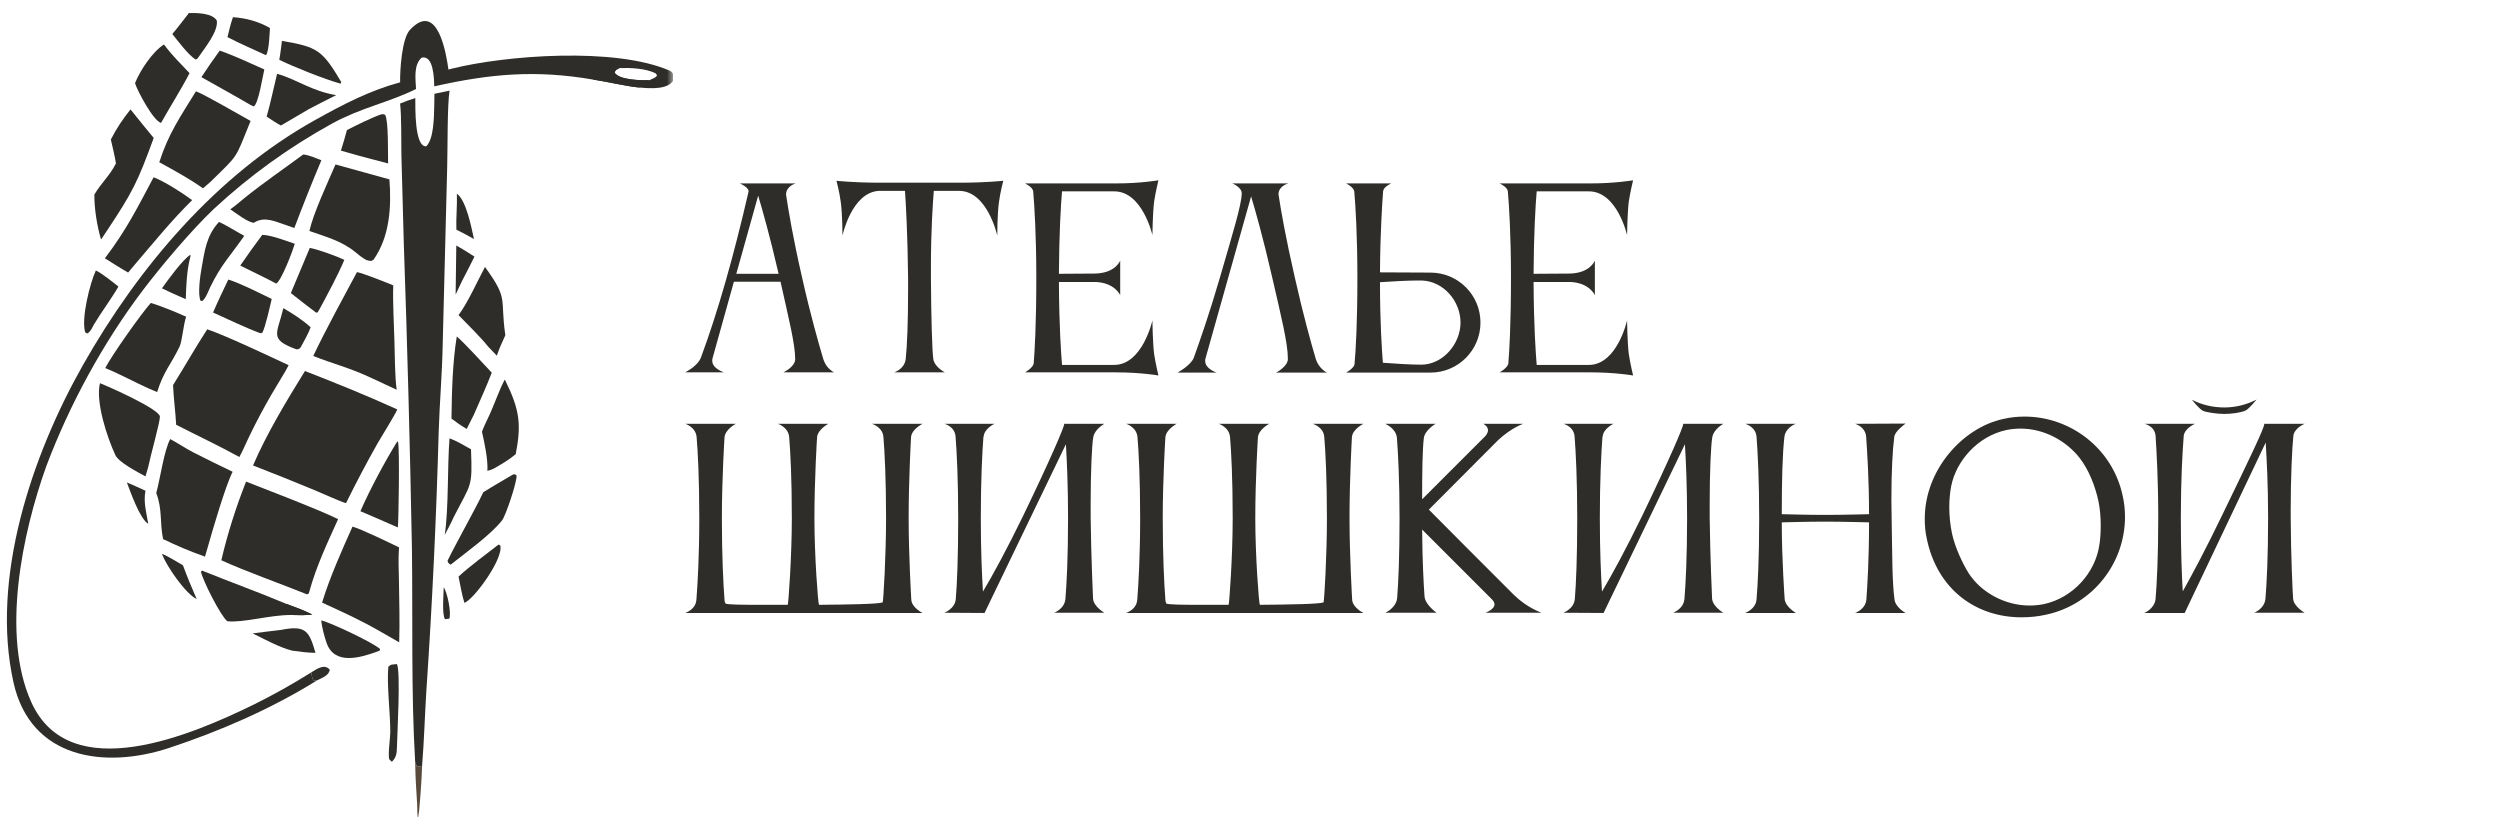 <?xml version="1.0" encoding="UTF-8"?> <svg xmlns="http://www.w3.org/2000/svg" width="208" height="68" viewBox="0 0 208 68" fill="none"><g clip-path="url(#clip0_102_2)"><mask id="mask0_102_2" style="mask-type:luminance" maskUnits="userSpaceOnUse" x="0" y="0" width="56" height="68"><path d="M56 0H0V68H56V0Z" fill="white"></path></mask><g mask="url(#mask0_102_2)"><path d="M36.145 7.803L37.401 7.541C37.207 8.803 37.249 12.45 37.206 13.915L36.831 28.72C36.785 31.119 36.576 33.502 36.5 35.885C36.304 43.086 35.962 50.281 35.474 57.468C35.343 59.534 35.288 61.66 35.117 63.717L34.693 63.799L34.543 63.411C34.2 57.719 34.347 51.405 34.273 45.654C34.115 37.165 33.889 28.677 33.594 20.192L33.396 12.879C33.373 11.647 33.415 9.775 33.289 8.613C33.74 8.433 34.083 8.299 34.553 8.159C34.562 8.895 34.471 12.226 35.46 12.175C36.094 11.572 36.105 9.751 36.128 8.882C36.137 8.522 36.142 8.163 36.145 7.803Z" fill="#2F2D29"></path><path d="M33.291 6.848C33.271 5.807 33.438 3.206 34.101 2.49C36.449 -0.042 37.15 4.634 37.31 5.786C37.405 5.76 37.501 5.735 37.597 5.712C42.082 4.59 51.183 3.906 55.702 5.872C55.946 5.978 56.061 6.228 56.116 6.481C55.802 7.522 54.037 7.358 53.186 7.281C52.162 7.19 50.479 6.79 49.336 6.619C44.571 5.802 40.803 6.134 36.128 7.185C36.114 6.556 36.079 4.55 35.076 4.799C34.395 5.426 34.576 6.552 34.613 7.407C32.356 8.523 30.03 8.962 27.637 10.275C24.078 12.23 20.773 14.616 17.795 17.38C15.956 19.121 13.433 22.106 11.881 24.156C8.581 28.512 5.775 33.678 3.851 38.791C1.843 44.39 0.085 52.831 2.602 58.414C5.818 65.55 16.063 61.086 21.114 58.62C22.752 57.809 24.348 56.915 25.896 55.943C25.958 56.244 25.942 56.432 26.115 56.629L26.366 56.615C22.584 58.972 18.297 60.832 14.082 62.225C8.733 63.994 2.55 63.162 1.127 56.799C-0.814 48.123 2.652 37.869 6.913 30.352C11.516 22.234 18.003 14.555 26.229 9.979C28.561 8.684 30.704 7.554 33.291 6.848ZM54.03 6.672C54.337 6.516 54.525 6.504 54.672 6.264L54.532 6.09C53.674 5.684 52.471 5.634 51.536 5.662C51.242 5.841 51.238 5.775 51.134 6.035C51.481 6.666 53.375 6.696 54.03 6.672Z" fill="#2F2D29"></path><path d="M49.336 6.618C49.473 5.513 50.715 5.557 51.535 5.662C51.242 5.84 51.238 5.775 51.133 6.034C51.48 6.665 53.374 6.696 54.03 6.671C53.725 6.924 53.54 7.102 53.185 7.281C52.161 7.19 50.478 6.79 49.336 6.618Z" fill="#2F2D29"></path><path d="M25.373 30.868C28.213 31.983 30.25 32.798 33.054 34.063C32.88 34.506 31.77 36.26 31.425 36.866C30.499 38.507 29.62 40.173 28.788 41.864C28.328 41.738 26.687 40.995 26.172 40.781C24.474 40.077 22.767 39.392 21.053 38.727C22.169 36.108 23.884 33.276 25.373 30.868Z" fill="#2F2D29"></path><path d="M17.242 27.398C18.73 27.896 22.474 29.663 24.015 30.385C23.837 30.743 23.599 31.135 23.39 31.476C22.229 33.372 21.208 35.242 20.291 37.267C20.197 37.493 20.031 37.795 19.916 38.022C18.244 37.101 16.371 36.218 14.656 35.341C14.601 34.236 14.442 33.169 14.398 32.039C15.369 30.492 16.239 28.94 17.242 27.398Z" fill="#2F2D29"></path><path d="M20.475 40.07C22.632 40.923 26.134 42.235 28.132 43.191C27.23 45.184 26.309 47.12 25.733 49.236L25.679 49.387L25.541 49.45C23.307 48.545 20.539 47.584 18.414 46.612C18.939 44.383 19.628 42.197 20.475 40.07Z" fill="#2F2D29"></path><path d="M29.701 22.637C30.339 22.78 32.064 23.474 32.72 23.743C32.664 25.094 32.781 26.967 32.816 28.349C32.844 29.472 32.856 31.395 33.004 32.428L30.684 31.348C28.986 30.571 27.711 30.27 26.062 29.619C27.105 27.418 28.532 24.827 29.701 22.637Z" fill="#2F2D29"></path><path d="M29.328 43.815C29.936 43.963 32.523 45.21 33.204 45.543L33.19 45.716C33.126 46.463 33.183 47.518 33.192 48.288C33.213 50.017 33.27 51.709 33.213 53.441L31.773 52.617C29.992 51.589 28.654 50.989 26.798 50.138C27.413 48.091 28.458 45.755 29.328 43.815Z" fill="#2F2D29"></path><path d="M14.162 36.531C14.796 36.865 15.441 37.308 16.117 37.655C17.195 38.209 18.266 38.727 19.357 39.252C18.78 40.347 17.648 44.223 17.294 45.494L17.054 46.312C15.866 45.892 14.703 45.404 13.569 44.852C13.278 43.463 13.53 42.423 13 41.019C13.332 39.817 13.642 37.509 14.162 36.531Z" fill="#2F2D29"></path><path d="M27.914 13.683L32.399 14.925C32.573 17.184 32.441 19.683 31.069 21.62C30.785 21.765 30.875 21.719 30.483 21.637C30.115 21.439 29.842 21.206 29.521 20.943C28.421 20.042 27.062 19.688 25.741 19.216C26.082 17.705 27.273 15.177 27.914 13.683Z" fill="#2F2D29"></path><path d="M16.303 7.599C16.964 7.83 20.01 9.602 20.85 10.063C19.504 13.378 19.904 12.775 17.464 15.175L16.887 15.668C15.719 14.843 14.501 14.184 13.252 13.498C13.998 11.149 15.033 9.657 16.303 7.599Z" fill="#2F2D29"></path><path d="M12.546 25.208C13.288 25.413 14.793 26.031 15.486 26.351C15.24 27.097 15.157 28.398 14.932 28.858C14.168 30.422 13.617 30.885 13.074 32.621L12.379 32.325C11.144 31.774 10.05 31.152 8.755 30.624C9.271 29.6 11.774 26.059 12.546 25.208Z" fill="#2F2D29"></path><path d="M8.315 31.882C9.051 32.167 13.292 34.048 13.305 34.664C13.315 35.117 12.491 38.032 12.339 38.826L12.105 39.637C11.428 39.26 9.885 38.479 9.596 37.86C8.909 36.383 7.939 33.437 8.315 31.882Z" fill="#2F2D29"></path><path d="M10.859 9.103C11.495 9.901 12.138 10.693 12.789 11.478C11.432 15.193 11.041 15.969 8.869 19.239L8.407 19.929C8.08 18.843 7.833 17.315 7.853 16.186C8.431 15.196 9.119 14.645 9.645 13.599C9.567 13.041 9.349 12.173 9.222 11.609C9.72 10.639 10.187 9.951 10.859 9.103Z" fill="#2F2D29"></path><path d="M25.231 12.852C25.686 12.889 26.294 13.163 26.739 13.333C25.954 15.197 25.204 17.076 24.489 18.968L23.763 18.719C22.866 18.416 22.1 18.031 21.257 18.451L21.151 18.532C20.701 18.561 19.594 17.71 19.158 17.412C19.563 17.145 19.979 16.763 20.365 16.454C21.941 15.189 23.605 14.052 25.231 12.852Z" fill="#2F2D29"></path><path d="M12.78 14.749C13.698 15.101 15.193 16.061 15.986 16.651C14.238 18.383 12.93 20.009 11.338 21.868L10.66 22.677C10.015 22.31 9.359 21.886 8.727 21.492C10.527 19.114 11.414 17.317 12.78 14.749Z" fill="#2F2D29"></path><path d="M24.237 51.167C22.426 51.159 20.304 51.827 18.915 51.688C18.365 51.271 16.853 48.267 16.719 47.564L16.812 47.474C19.122 48.412 21.512 49.269 23.791 50.23C24.593 50.525 25.218 50.748 25.988 51.131C25.314 51.2 24.919 51.188 24.237 51.167Z" fill="#2F2D29"></path><path d="M23.791 50.23C24.593 50.525 25.219 50.748 25.988 51.131C25.314 51.201 24.919 51.188 24.237 51.167L24.127 51.028L24.535 50.811L24.548 50.735C24.192 50.567 24.053 50.521 23.791 50.23Z" fill="#2F2D29"></path><path d="M13.64 3.699C14.406 4.722 14.927 5.174 15.769 6.084C15.185 7.243 14.075 9.013 13.397 10.228C12.758 10.051 11.456 7.615 11.233 6.924C11.65 5.871 12.664 4.329 13.64 3.699Z" fill="#2F2D29"></path><path d="M40.35 22.209C42.352 24.972 41.583 24.718 42.044 27.892C41.755 28.514 41.556 28.947 41.335 29.594L40.601 28.824C40.025 28.088 38.823 26.911 38.149 26.215C38.912 25.203 39.718 23.403 40.35 22.209Z" fill="#2F2D29"></path><path d="M38.003 27.997C38.566 28.447 40.367 30.426 40.914 31.006C40.498 32.104 39.903 33.397 39.431 34.49L38.831 35.686C38.31 35.382 38.042 35.187 37.563 34.828C37.593 32.592 37.646 30.2 38.003 27.997Z" fill="#2F2D29"></path><path d="M42.696 39.471C42.901 39.459 42.804 39.433 42.983 39.569C43.009 40.095 42.098 42.874 41.769 43.297C40.83 44.501 38.699 46.019 37.489 46.983L37.299 46.839C37.277 46.778 37.256 46.716 37.234 46.655C37.991 45.101 39.528 42.399 40.21 40.956C40.991 40.46 41.893 39.947 42.696 39.471Z" fill="#2F2D29"></path><path d="M41.985 31.595C42.002 31.614 42.019 31.634 42.036 31.653C43.246 34.099 43.385 35.305 42.91 37.786C42.324 38.269 41.83 38.554 41.175 38.936C40.89 39.078 40.874 39.094 40.549 39.17C40.615 38.251 40.306 36.836 40.099 35.918C40.23 35.559 40.434 35.129 40.603 34.779C41.103 33.743 41.461 32.614 41.985 31.595Z" fill="#2F2D29"></path><path d="M18.283 4.209C19.375 4.587 20.921 5.295 21.992 5.778C21.853 6.356 21.503 8.627 21.114 8.855L20.854 8.738C19.515 7.951 18.112 7.193 16.757 6.419C17.247 5.669 17.755 4.932 18.283 4.209Z" fill="#2F2D29"></path><path d="M25.774 20.627C26.408 20.731 28.067 21.334 28.649 21.621C28.08 22.965 27.321 24.346 26.634 25.635L26.428 25.992L26.297 26.009C25.591 25.476 24.891 24.935 24.199 24.384L25.774 20.627Z" fill="#2F2D29"></path><path d="M18.995 23.258C20.043 23.587 21.567 24.373 22.608 24.873C22.467 25.469 22.079 27.223 21.825 27.69L21.663 27.724C20.498 27.301 18.893 26.526 17.727 26.003C18.118 25.087 18.565 24.158 18.995 23.258Z" fill="#2F2D29"></path><path d="M33.057 36.72L33.121 36.784C33.257 37.444 33.164 43.213 33.103 43.883C32.462 43.608 31.822 43.328 31.183 43.046L29.986 42.532C30.754 40.765 32.046 38.354 33.057 36.72Z" fill="#2F2D29"></path><path d="M23.054 6.141C24.715 6.61 25.951 7.594 27.975 7.914C27.203 8.296 26.436 8.69 25.674 9.093L23.375 10.441C22.99 10.244 22.553 9.941 22.185 9.703C22.512 8.561 22.764 7.307 23.054 6.141Z" fill="#2F2D29"></path><path d="M31.734 9.508C31.934 9.494 31.859 9.487 32.05 9.557C32.33 10.105 32.271 12.752 32.289 13.601L29.892 12.965L28.361 12.532C28.546 11.949 28.714 11.414 28.865 10.822C29.677 10.408 30.901 9.793 31.734 9.508Z" fill="#2F2D29"></path><path d="M21.819 19.541C22.546 19.554 23.794 20.034 24.527 20.283C24.349 20.882 23.424 23.339 22.981 23.593C22.021 23.078 20.97 22.592 19.989 22.097C20.581 21.232 21.191 20.38 21.819 19.541Z" fill="#2F2D29"></path><path d="M18.222 18.464C18.713 18.67 19.75 19.317 20.322 19.621C19.154 21.308 18.433 21.957 17.491 23.89C17.311 24.277 17.134 24.796 16.828 25.05L16.681 25.015C16.442 24.477 16.653 22.963 16.76 22.371C17.03 20.868 17.161 19.608 18.222 18.464Z" fill="#2F2D29"></path><path d="M37.401 36.467C37.976 36.675 38.641 37.075 39.187 37.38C39.313 40.596 39.21 40.169 37.759 43C37.531 43.515 37.264 44.007 37.002 44.506C37.337 42.318 37.211 38.867 37.401 36.467Z" fill="#2F2D29"></path><path d="M15.717 1.084C16.371 1.068 17.696 1.085 18.041 1.721C18.167 2.615 17.037 3.99 16.496 4.78C16.404 4.915 16.468 4.848 16.286 4.957C15.691 4.605 14.802 3.412 14.337 2.828C14.807 2.278 15.271 1.658 15.717 1.084Z" fill="#2F2D29"></path><path d="M23.456 3.403C26.444 3.904 26.816 4.183 28.395 6.828L28.331 6.96C27.072 6.616 24.408 5.556 23.235 4.976C23.33 4.493 23.391 3.899 23.456 3.403Z" fill="#2F2D29"></path><path d="M26.733 51.611C27.604 51.849 30.964 53.423 31.62 53.993L31.607 54.114L31.35 54.225C29.953 54.727 27.826 55.361 27.172 53.492C26.996 52.989 26.762 52.13 26.733 51.611Z" fill="#2F2D29"></path><path d="M7.975 22.504C8.473 22.734 9.422 23.496 9.853 23.845C9.292 24.818 8.442 25.954 7.804 27.015C7.641 27.317 7.548 27.587 7.26 27.749L7.091 27.65C6.732 26.548 7.488 23.536 7.975 22.504Z" fill="#2F2D29"></path><path d="M19.381 1.431C20.474 1.501 21.502 1.785 22.459 2.329C22.43 2.792 22.39 4.251 22.13 4.592C21.044 4.102 19.986 3.632 18.926 3.088C19.069 2.491 19.181 2.012 19.381 1.431Z" fill="#2F2D29"></path><path d="M41.48 45.307L41.623 45.383C41.914 46.483 39.404 49.901 38.638 50.155C38.447 49.566 38.28 48.606 38.151 47.973C38.949 47.215 40.569 46.01 41.48 45.307Z" fill="#2F2D29"></path><path d="M23.397 52.405C25.466 51.989 25.727 52.533 26.248 54.316C25.554 54.309 25.013 54.228 24.322 54.136C23.327 53.902 21.971 53.169 21.023 52.698C21.808 52.592 22.609 52.502 23.397 52.405Z" fill="#2F2D29"></path><path d="M23.576 25.638C24.342 26.085 25.19 26.627 25.845 27.229C25.663 27.747 25.278 28.413 25.007 28.913C24.812 29.084 24.918 29.026 24.674 29.068C22.336 28.222 23.072 27.782 23.576 25.638Z" fill="#2F2D29"></path><path d="M33.017 55.251C33.353 55.716 33.043 61.252 33.026 62.152C33.017 62.66 32.976 63.02 32.603 63.382L32.396 63.188C32.256 62.875 32.467 61.405 32.471 60.957C32.483 59.389 32.167 56.941 32.309 55.47C32.565 55.24 32.598 55.308 33.017 55.251Z" fill="#2F2D29"></path><path d="M15.833 21.196C15.854 21.339 15.858 21.283 15.819 21.437C15.534 22.561 15.498 23.733 15.455 24.89C15.061 24.724 14.67 24.552 14.282 24.375L13.474 23.987C13.992 23.262 15.162 21.645 15.833 21.196Z" fill="#2F2D29"></path><path d="M37.964 20.424C38.509 20.734 38.95 21.006 39.474 21.35C39.14 22.03 38.796 22.704 38.443 23.373L37.908 24.508L37.964 20.424Z" fill="#2F2D29"></path><path d="M13.468 46.085C13.808 46.174 14.855 46.821 15.222 47.035C15.59 48.032 15.94 48.87 16.364 49.843C15.422 49.386 13.864 47.114 13.468 46.085Z" fill="#2F2D29"></path><path d="M38.013 16.116C38.803 16.676 39.228 18.963 39.434 19.887C38.93 19.596 38.492 19.368 37.97 19.108C37.934 18.172 38.046 17.136 38.013 16.116Z" fill="#2F2D29"></path><path d="M10.557 40.14C11.091 40.362 11.581 40.586 12.105 40.831C11.921 41.75 12.171 42.635 12.335 43.576C11.665 43.232 10.828 40.873 10.557 40.14Z" fill="#2F2D29"></path><path d="M34.543 63.41L34.693 63.798L35.117 63.717C35.11 64.624 34.888 67.704 34.742 68.567C34.69 67.986 34.741 67.393 34.702 66.825C34.623 65.663 34.558 64.576 34.543 63.41Z" fill="#57483A" fill-opacity="0.988"></path><path d="M25.896 55.943C26.355 55.667 26.985 55.188 27.44 55.721C27.353 56.224 26.8 56.389 26.366 56.615L26.115 56.629C25.942 56.432 25.959 56.244 25.896 55.943Z" fill="#2F2D29"></path><path d="M36.92 48.851C37.208 49.297 37.572 50.966 37.382 51.474L37.029 51.516C36.754 51.143 36.908 49.429 36.92 48.851Z" fill="#2F2D29"></path></g></g><path d="M61.26 22.78H64.78C64.04 19.58 63.42 17.42 63.08 16.28L61.26 22.78ZM57 30.98C57 30.98 58.04 30.48 58.32 29.74C59.74 25.92 61.06 21.24 62.28 15.94V15.9C62.28 15.58 61.56 15.26 61.56 15.26H66.2C66.2 15.26 65.4 15.48 65.4 16.18C65.4 16.22 65.42 16.26 65.42 16.32C65.6 17.5 65.96 19.72 66.74 23.12C67.44 26.24 68.12 28.6 68.5 29.88C68.74 30.68 69.4 30.98 69.4 30.98H65.18C65.18 30.98 66.16 30.52 66.16 29.88C66.16 28.6 65.58 26.34 64.94 23.44H61.06L59.28 29.82C59.26 29.88 59.26 29.96 59.26 30.02C59.26 30.68 60.24 30.98 60.24 30.98H57ZM79.933 15.2C82.013 15.2 83.473 15.04 83.473 15.04C83.473 15.04 83.213 16.02 83.113 16.82C82.973 17.82 82.973 19.6 82.973 19.6C82.973 19.6 82.153 15.88 79.793 15.88H77.693C77.613 16.88 77.453 19.14 77.453 22.2V23.12C77.473 26.38 77.553 29.22 77.653 29.88C77.753 30.54 78.613 30.98 78.613 30.98H74.393C74.393 30.98 75.253 30.72 75.353 29.88C75.473 28.76 75.553 26.86 75.553 24.1V23.12C75.513 19.54 75.373 16.98 75.293 15.88H73.113C70.853 16.02 70.093 19.6 70.093 19.6C70.093 19.6 70.093 17.82 69.953 16.82C69.853 16.02 69.593 15.04 69.593 15.04C69.593 15.04 71.053 15.2 73.133 15.2H79.933ZM86.001 30.26C86.081 29.28 86.221 27.02 86.221 23.08C86.221 19.58 86.061 17.06 85.961 15.92C85.921 15.56 85.281 15.26 85.281 15.26H92.841C94.901 15.26 96.381 15 96.381 15C96.381 15 96.141 15.98 96.021 16.78C95.901 17.8 95.881 19.56 95.881 19.56C95.881 19.56 95.061 15.92 92.701 15.92H88.361C88.261 17.04 88.121 19.48 88.101 22.78L91.121 22.76C92.821 22.72 93.201 21.68 93.201 21.68V24.56C93.201 24.56 92.761 23.52 91.141 23.46H88.101C88.121 27.16 88.281 29.4 88.361 30.36H92.721C95.061 30.34 95.881 26.66 95.881 26.66C95.881 26.66 95.901 28.44 96.021 29.44C96.141 30.24 96.381 31.24 96.381 31.24C96.381 31.24 94.901 30.98 92.841 30.98H85.281C85.281 30.98 85.921 30.62 86.001 30.26ZM109.472 29.86C109.712 30.66 110.392 31 110.392 31H106.172C106.172 31 107.152 30.5 107.152 29.86C107.152 28.52 106.552 26.16 105.852 23.1C105.092 19.78 104.452 17.54 104.092 16.34L100.292 29.84C100.272 29.9 100.272 29.98 100.272 30.04C100.272 30.7 101.232 31 101.232 31H97.972C97.972 31 99.112 30.38 99.332 29.74C99.792 28.46 100.612 26.14 101.512 23.04C102.552 19.44 103.312 17 103.312 16.08C103.312 15.58 102.532 15.26 102.532 15.26H107.192C107.192 15.26 106.372 15.46 106.372 16.16C106.372 16.2 106.392 16.24 106.392 16.3C106.572 17.48 106.952 19.7 107.732 23.1C108.432 26.22 109.092 28.58 109.472 29.86ZM118.335 23.34H117.875C116.995 23.34 115.775 23.42 114.815 23.48C114.815 26.92 114.975 29.1 115.055 30.18C116.115 30.26 117.375 30.34 118.255 30.34C120.035 30.34 121.515 28.62 121.515 26.84C121.515 25.06 120.115 23.42 118.335 23.34ZM112.695 30.3C112.795 29.24 112.935 26.9 112.935 23.12C112.935 19.58 112.775 17.04 112.675 15.92C112.615 15.56 111.995 15.26 111.995 15.26H115.755C115.755 15.26 115.135 15.52 115.075 15.9C114.995 16.98 114.835 19.4 114.815 22.66L119.015 22.68C121.315 22.68 123.175 24.54 123.175 26.84C123.175 29.14 121.315 31 119.015 31H113.575H111.995C111.995 31 112.655 30.64 112.695 30.3ZM125.493 30.26C125.573 29.28 125.713 27.02 125.713 23.08C125.713 19.58 125.553 17.06 125.453 15.92C125.413 15.56 124.773 15.26 124.773 15.26H132.333C134.393 15.26 135.873 15 135.873 15C135.873 15 135.633 15.98 135.513 16.78C135.393 17.8 135.373 19.56 135.373 19.56C135.373 19.56 134.553 15.92 132.193 15.92H127.853C127.753 17.04 127.613 19.48 127.593 22.78L130.613 22.76C132.313 22.72 132.693 21.68 132.693 21.68V24.56C132.693 24.56 132.253 23.52 130.633 23.46H127.593C127.613 27.16 127.773 29.4 127.853 30.36H132.213C134.553 30.34 135.373 26.66 135.373 26.66C135.373 26.66 135.393 28.44 135.513 29.44C135.633 30.24 135.873 31.24 135.873 31.24C135.873 31.24 134.393 30.98 132.333 30.98H124.773C124.773 30.98 125.413 30.62 125.493 30.26ZM76.76 51H57C57 51 57.88 50.74 57.94 49.9C58.04 48.64 58.18 46.26 58.18 43.12C58.18 39.78 58.06 37.58 57.96 36.38C57.9 35.54 57.02 35.26 57.02 35.26H61.22C61.22 35.26 60.34 35.72 60.28 36.38C60.28 36.38 60.06 39.8 60.06 43.12C60.06 46.24 60.18 48.62 60.28 49.9C60.28 50.02 60.32 50.12 60.36 50.22C60.58 50.3 61.6 50.32 62.96 50.32H65.54C65.6 50.2 65.88 46.26 65.88 43.12C65.88 39.78 65.76 37.58 65.66 36.38C65.6 35.54 64.72 35.26 64.72 35.26H68.92C68.92 35.26 68.04 35.72 67.98 36.38C67.98 36.38 67.76 39.8 67.76 43.12C67.76 46.24 68.06 50.2 68.14 50.32C70.6 50.3 73.06 50.26 73.44 50.12C73.5 49.94 73.72 46.26 73.72 43.12C73.72 39.78 73.6 37.56 73.5 36.36C73.44 35.52 72.54 35.26 72.54 35.26H76.76C76.76 35.26 75.86 35.7 75.8 36.36C75.8 36.36 75.6 39.8 75.6 43.12C75.6 46.24 75.82 49.9 75.82 49.9C75.86 50.56 76.76 51 76.76 51ZM79.522 49.82C79.623 48.62 79.722 46.42 79.722 43.08C79.722 39.94 79.603 37.58 79.502 36.32C79.442 35.48 78.582 35.26 78.582 35.26H82.743C82.743 35.26 81.882 35.66 81.843 36.32H81.823C81.722 37.6 81.603 39.98 81.603 43.08C81.603 45.92 81.703 47.94 81.782 49.22C82.603 47.84 83.782 45.68 85.123 42.92C87.422 38.16 88.543 35.52 88.543 35.28C88.543 35.28 88.543 35.28 88.543 35.26H91.882C91.882 35.26 91.082 35.7 90.963 36.36C90.843 37 90.743 39.26 90.743 41.86V43.08C90.782 46.4 90.942 49.82 90.942 49.82C91.002 50.48 91.882 50.98 91.882 50.98H87.703C87.703 50.98 88.582 50.66 88.642 49.82C88.743 48.62 88.862 46.42 88.862 43.08C88.862 40.42 88.763 38.32 88.683 36.96L81.922 50.98V51L78.562 50.98C78.562 50.98 79.463 50.66 79.522 49.82ZM113.44 51H93.68C93.68 51 94.56 50.74 94.62 49.9C94.72 48.64 94.86 46.26 94.86 43.12C94.86 39.78 94.74 37.58 94.64 36.38C94.58 35.54 93.7 35.26 93.7 35.26H97.9C97.9 35.26 97.02 35.72 96.96 36.38C96.96 36.38 96.74 39.8 96.74 43.12C96.74 46.24 96.86 48.62 96.96 49.9C96.96 50.02 97 50.12 97.04 50.22C97.26 50.3 98.28 50.32 99.64 50.32H102.22C102.28 50.2 102.56 46.26 102.56 43.12C102.56 39.78 102.44 37.58 102.34 36.38C102.28 35.54 101.4 35.26 101.4 35.26H105.6C105.6 35.26 104.72 35.72 104.66 36.38C104.66 36.38 104.44 39.8 104.44 43.12C104.44 46.24 104.74 50.2 104.82 50.32C107.28 50.3 109.74 50.26 110.12 50.12C110.18 49.94 110.4 46.26 110.4 43.12C110.4 39.78 110.28 37.56 110.18 36.36C110.12 35.52 109.22 35.26 109.22 35.26H113.44C113.44 35.26 112.54 35.7 112.48 36.36C112.48 36.36 112.28 39.8 112.28 43.12C112.28 46.24 112.5 49.9 112.5 49.9C112.54 50.56 113.44 51 113.44 51ZM118.462 36.46C118.342 37.46 118.322 39.4 118.322 41.54L123.602 36.26C123.742 36.08 123.802 35.92 123.802 35.8C123.802 35.44 123.402 35.26 123.402 35.26H126.742C126.742 35.26 125.782 35.56 124.642 36.62L118.882 42.4C118.882 42.4 124.182 47.74 125.962 49.5C127.062 50.58 128.262 50.98 128.262 50.98H123.582C123.582 50.98 124.342 50.72 124.342 50.28C124.342 50.16 124.282 50.02 124.142 49.88L118.322 44.06C118.342 46.68 118.442 48.52 118.522 49.64C118.582 50.32 119.522 50.98 119.522 50.98H115.262C115.262 50.98 116.162 50.58 116.242 49.76C116.342 48.54 116.442 46.36 116.442 43.1C116.442 40.02 116.322 37.7 116.222 36.42C116.142 35.62 115.242 35.26 115.242 35.26H119.442C119.442 35.26 118.542 35.78 118.462 36.46ZM131.026 49.82C131.126 48.62 131.226 46.42 131.226 43.08C131.226 39.94 131.106 37.58 131.006 36.32C130.946 35.48 130.086 35.26 130.086 35.26H134.246C134.246 35.26 133.386 35.66 133.346 36.32H133.326C133.226 37.6 133.106 39.98 133.106 43.08C133.106 45.92 133.206 47.94 133.286 49.22C134.106 47.84 135.286 45.68 136.626 42.92C138.926 38.16 140.046 35.52 140.046 35.28C140.046 35.28 140.046 35.28 140.046 35.26H143.386C143.386 35.26 142.586 35.7 142.466 36.36C142.346 37 142.246 39.26 142.246 41.86V43.08C142.286 46.4 142.446 49.82 142.446 49.82C142.506 50.48 143.386 50.98 143.386 50.98H139.206C139.206 50.98 140.086 50.66 140.146 49.82C140.246 48.62 140.366 46.42 140.366 43.08C140.366 40.42 140.266 38.32 140.186 36.96L133.426 50.98V51L130.066 50.98C130.066 50.98 130.966 50.66 131.026 49.82ZM146.144 49.86C146.244 48.66 146.364 46.46 146.364 43.12C146.364 39.98 146.244 37.6 146.144 36.34C146.084 35.5 145.204 35.26 145.204 35.26H149.404C149.224 35.32 148.544 35.66 148.464 36.34C148.304 37.72 148.244 39.84 148.244 42.78C148.364 42.78 150.344 42.84 151.864 42.84C153.364 42.84 155.444 42.78 155.504 42.78C155.504 39.8 155.344 37.56 155.264 36.34C155.204 35.5 154.344 35.26 154.344 35.26L158.544 35.24C158.424 35.34 157.664 35.88 157.604 36.34C157.464 37.4 157.364 39.22 157.364 41.6C157.364 42.08 157.384 42.6 157.384 43.12C157.444 46.44 157.424 48.4 157.624 49.88C157.704 50.54 158.544 51 158.544 51H154.344C154.344 51 155.224 50.7 155.284 49.86C155.364 48.7 155.504 46.62 155.504 43.46C155.484 43.46 153.244 43.4 151.844 43.4C150.384 43.4 148.364 43.46 148.244 43.46C148.244 46.58 148.484 49.84 148.484 49.84C148.544 50.5 149.424 51 149.424 51H145.184C145.184 51 146.084 50.7 146.144 49.86ZM162.34 40.44C162.24 40.96 162.18 41.56 162.18 42.2C162.18 42.92 162.26 43.66 162.4 44.36C162.66 45.58 163.32 46.94 163.8 47.7C164.8 49.26 166.78 50.38 168.86 50.38C169.26 50.38 169.66 50.34 170.06 50.26C172.52 49.72 174.32 47.62 174.66 45.38C174.74 44.94 174.78 44.32 174.78 43.68C174.78 43.04 174.72 42.34 174.6 41.74C174.32 40.42 173.78 39.08 173.04 38.12C171.92 36.68 170.08 35.66 168.12 35.66C167.72 35.66 167.32 35.7 166.92 35.78C164.54 36.3 162.76 38.34 162.34 40.44ZM160.3 44.78C160.18 44.24 160.14 43.68 160.14 43.16C160.14 39.06 163.32 35.58 166.66 34.86C167.26 34.72 167.84 34.66 168.44 34.66C172.28 34.66 175.76 37.32 176.6 41.22C176.74 41.82 176.8 42.42 176.8 43C176.8 46.84 174.14 50.3 170.24 51.14C169.54 51.3 168.86 51.36 168.18 51.36C164.46 51.36 161.18 49.1 160.3 44.78ZM182.366 33.26C183.186 33.68 184.086 33.9 185.066 33.9C186.026 33.9 186.946 33.66 187.746 33.24C187.746 33.24 187.126 34.02 186.826 34.16C186.406 34.34 185.666 34.44 185.046 34.44C184.426 34.44 183.566 34.3 183.286 34.18C182.986 34.04 182.366 33.26 182.366 33.26ZM179.346 49.8C179.446 48.6 179.566 46.4 179.566 43.06C179.566 39.92 179.426 37.56 179.346 36.3V36.28C179.286 35.44 178.426 35.26 178.426 35.26H179.266H181.766H182.626C182.626 35.26 181.766 35.62 181.686 36.26C181.586 37.52 181.446 39.9 181.446 43.06C181.446 45.9 181.526 47.92 181.606 49.2C182.366 47.84 183.506 45.72 184.826 42.98C187.166 38.16 188.386 35.62 188.386 35.28C188.386 35.28 188.386 35.28 188.386 35.26H191.746C191.746 35.26 190.866 35.62 190.806 36.28C190.706 37.28 190.586 39.62 190.586 42.46V43.06C190.606 46.38 190.746 49.22 190.786 49.8C190.826 50.46 191.746 50.98 191.746 50.98H187.546C187.546 50.98 188.426 50.64 188.486 49.8C188.586 48.6 188.706 46.4 188.706 43.06C188.706 40.3 188.586 38.16 188.506 36.82L181.766 51H178.406C178.406 51 179.286 50.64 179.346 49.8Z" fill="#2F2D29"></path><defs><clipPath id="clip0_102_2"><rect width="56" height="68" fill="white"></rect></clipPath></defs></svg> 